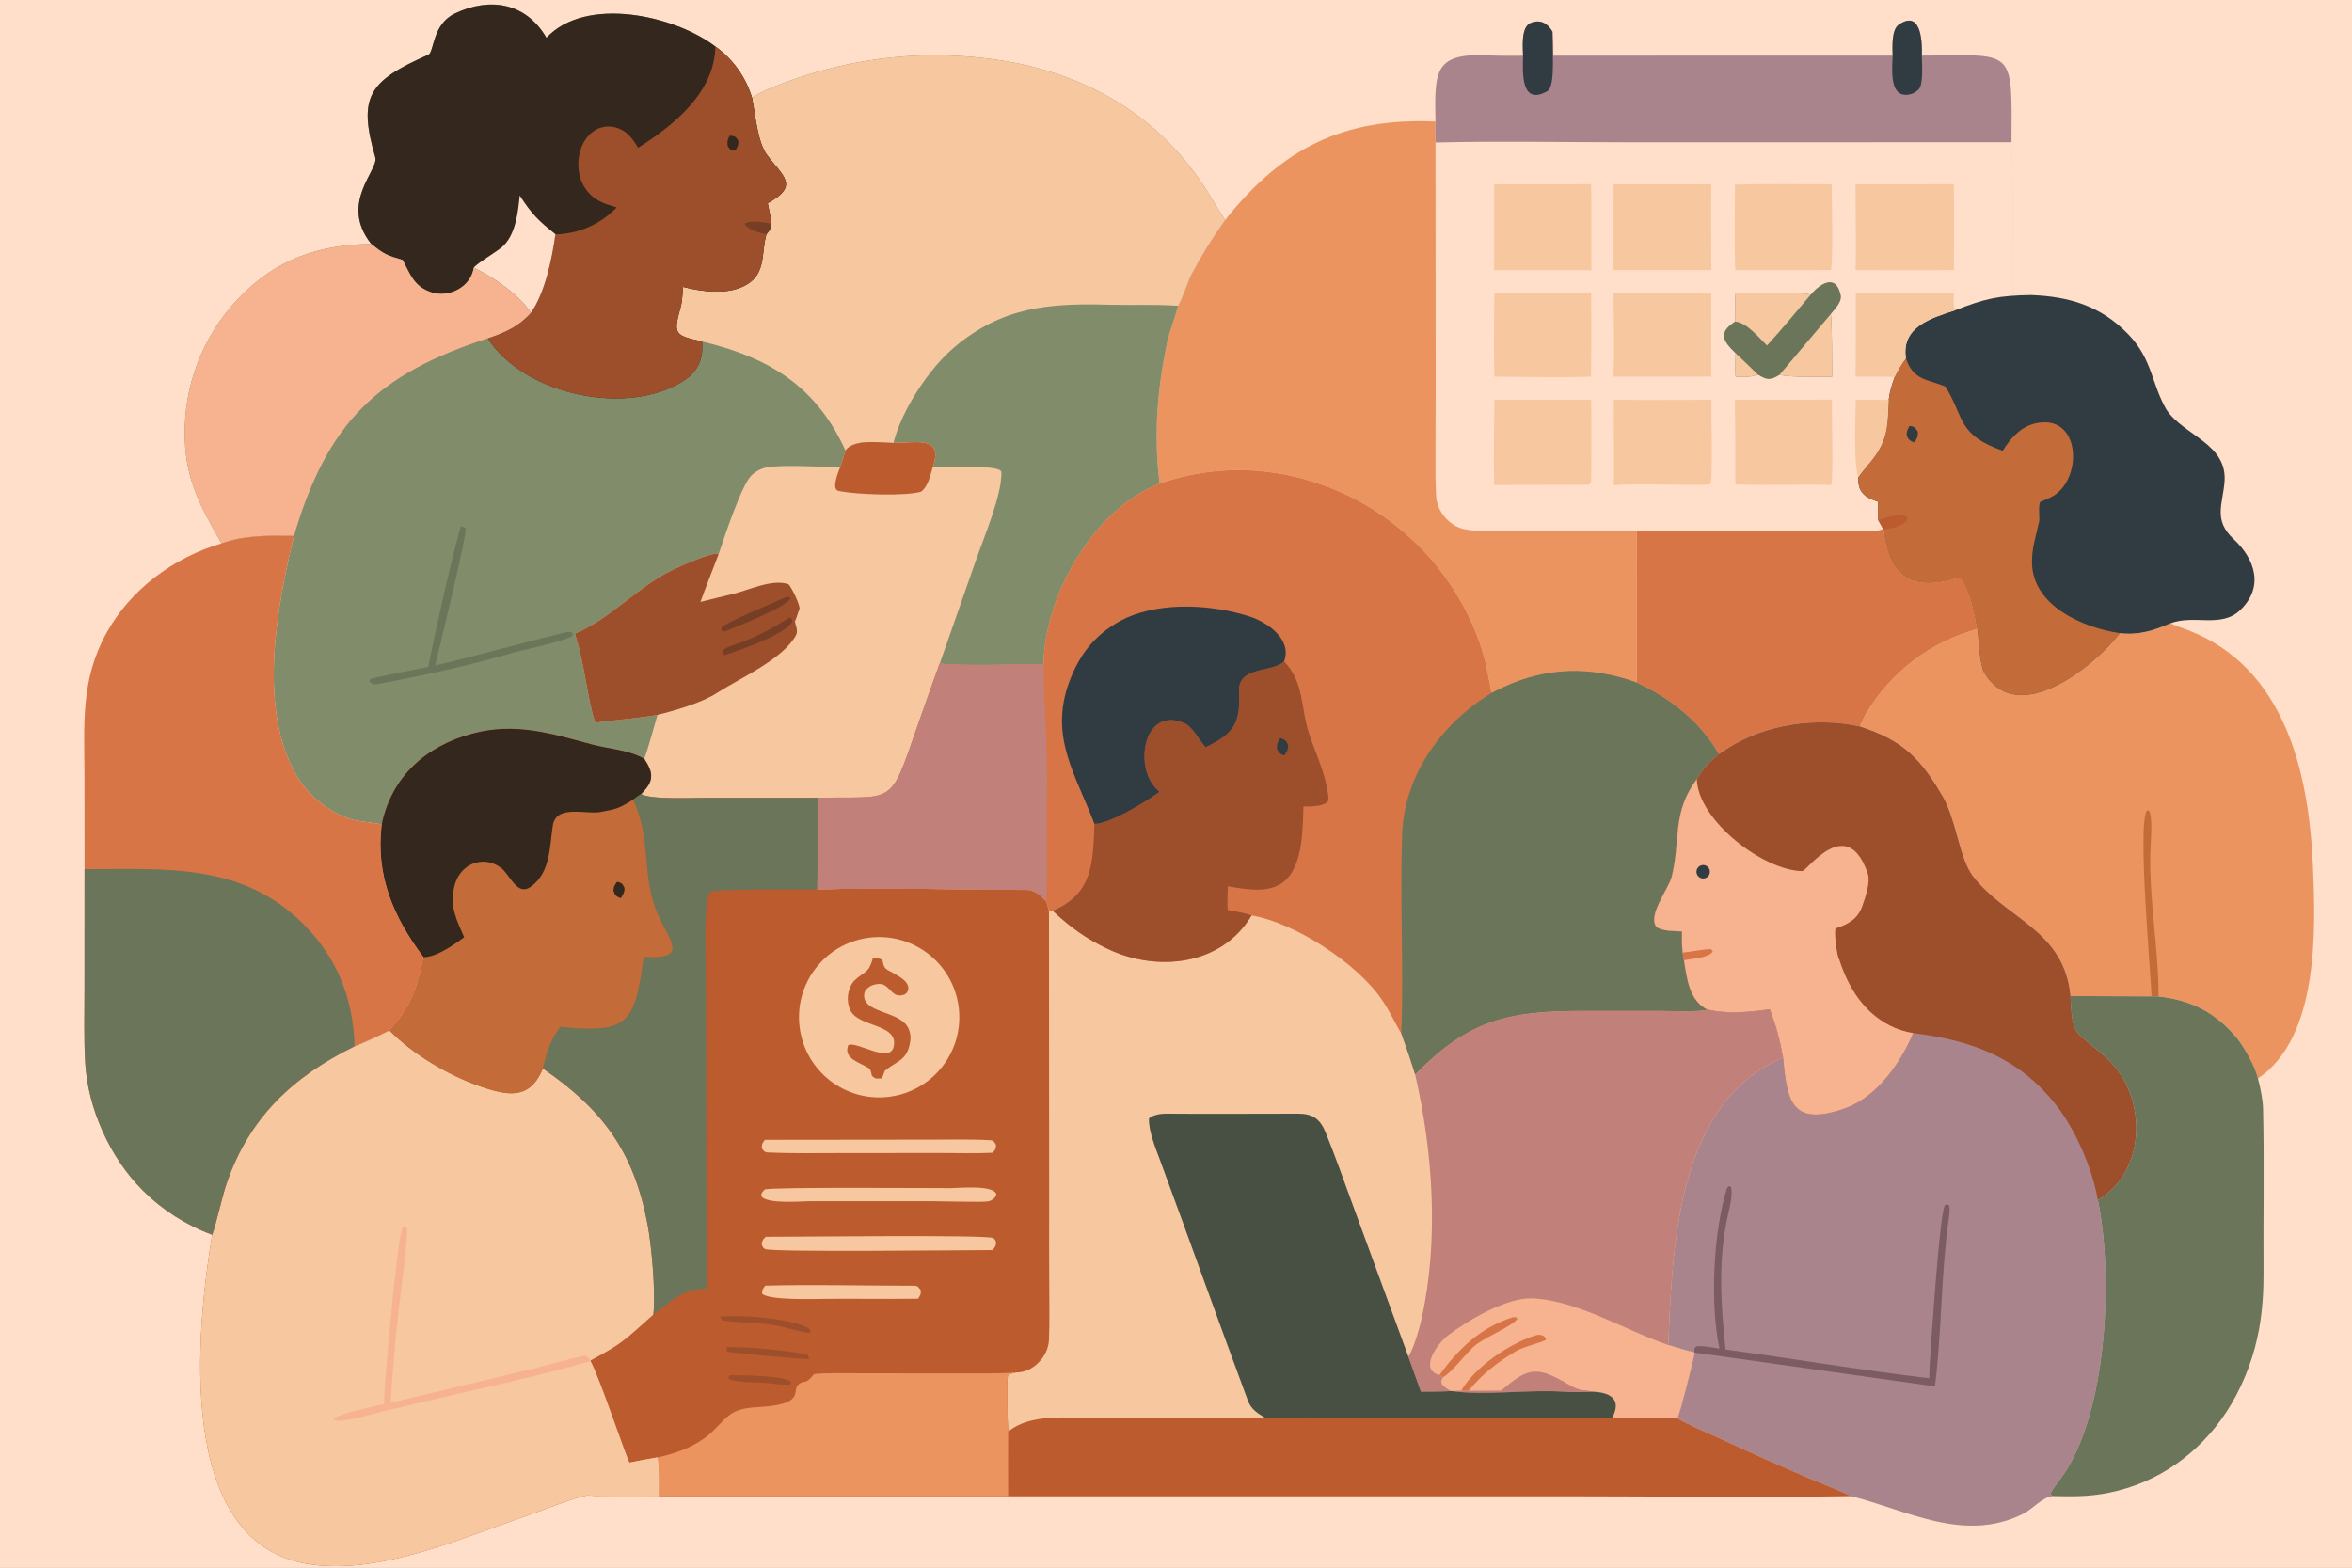 <svg width="1440" height="960" viewBox="0 0 1440 960" fill="none" xmlns="http://www.w3.org/2000/svg">
<rect x="0" y="0" width="1440" height="960" fill="#333333" stroke="none"/>
<g clip-path="url(#clip0_42_2015)">
<rect width="1440" height="960" fill="white"/>
<g clip-path="url(#clip1_42_2015)">
<path d="M-48 -32H1488V992H-48V-32Z" fill="#FFDFCA"/>
<path d="M227.252 149.33C207.405 124.27 232.032 104.172 229.763 96.316C218.95 58.857 225.931 49.615 262.266 33.516C265.9 31.906 264.509 14.907 278.552 8.249C300.042 -1.941 322.066 1.631 334.556 23.164C358.628 -2.72 413.001 9.388 437.966 28.483C448.695 36.161 456.579 47.175 460.392 59.806C467.63 55.032 479.217 50.914 487.47 48.09C530.961 33.126 577.629 29.902 622.764 38.743C671.861 48.83 712.049 74.381 738.914 116.786C741.892 121.484 747.165 130.649 750.082 134.728C785.242 90.492 822.727 72.019 878.857 74.433C878.272 42.757 878.002 31.973 913.245 33.994C918.997 34.324 926.609 34.095 932.489 34.15C932.392 28.926 931.102 16.752 937.027 14.133C942.765 11.594 947.587 14.225 950.52 19.452C951.217 24.328 951.03 29.163 950.992 34.086L1158.76 34.062C1158.64 28.468 1158.02 18.151 1162.6 15.039C1177.14 5.165 1176.76 28.367 1176.62 34.059C1233.89 33.768 1231.8 28.67 1231.52 87.097C1232.94 115.303 1232.02 151.251 1232.17 180.027C1234.96 179.985 1241.23 179.517 1243.31 180.681C1266.6 181.503 1286.2 187.259 1303.05 204.748C1317.88 220.158 1317.18 235.018 1326.41 250.879C1336.8 266.639 1363.82 271.7 1361.95 295.044C1360.84 308.821 1354.95 318.489 1367.53 330.159C1380.7 342.367 1386.38 359.689 1371.29 373.841C1359.71 384.704 1343.3 376.182 1328.82 381.699L1329.37 381.951C1333 383.559 1336.89 384.806 1340.59 386.273C1398.7 409.334 1413.44 472.674 1415.99 528.975C1417.81 569.055 1419.99 634.999 1382.42 660.428C1380.92 653.405 1373.95 641.065 1369.44 635.624C1356.42 619.913 1341.39 612.399 1321.51 610.213L1317.3 610.135L1267.63 609.939C1268.72 636.907 1271.22 630.782 1290.01 648.183C1314.65 671.005 1314.79 716.625 1284.41 734.904C1293.66 779.653 1290.49 859.367 1265.19 900.275C1263.07 903.696 1256.36 911.985 1255.24 914.948C1256.39 915.849 1255.97 915.676 1257.3 916.156C1250.66 916.321 1244.8 923.958 1238.41 927.116C1202.36 944.978 1167.73 924.776 1133.27 916.156C1076.13 917.169 1015.91 916.239 958.597 916.246H617.297L403.437 916.261C392.249 916.299 370.194 916.891 359.811 915.661C351.249 917.056 334.337 924.146 325.179 927.244C284.095 941.242 232.232 965.038 188.068 957.664C106.868 944.1 120.214 814.229 129.898 756.142C132.267 749.908 135.767 733.397 138.726 724.739C152.532 684.353 179.337 659.24 217.086 640.695C222.362 638.765 233.565 633.496 238.419 630.983C251.588 616.925 255.685 604.594 259.25 586.154C240.779 561.467 229.923 536.188 233.674 504.945C231.347 504.106 221.556 503.213 218.079 502.42C203.547 499.467 188.682 487.411 181.32 474.555C157.745 433.387 169.551 371.585 179.961 328.153C164.847 327.973 150.135 327.577 135.585 332.763C123.18 310.761 113.853 294.658 113.17 268.783C112.094 237.075 123.748 206.254 145.534 183.194C168.911 158.671 194.294 150.097 227.252 149.33Z" fill="#F7C79F"/>
<path d="M1158.76 34.063C1158.64 28.47 1158.02 18.153 1162.6 15.04C1177.14 5.166 1176.76 28.369 1176.62 34.06C1233.89 33.77 1231.8 28.671 1231.52 87.099C1232.94 115.304 1232.02 151.253 1232.17 180.028C1234.96 179.986 1241.23 179.518 1243.31 180.682C1266.6 181.504 1286.2 187.26 1303.05 204.749C1317.88 220.159 1317.18 235.019 1326.41 250.881C1336.8 266.641 1363.82 271.701 1361.95 295.046C1360.84 308.822 1354.95 318.49 1367.53 330.16C1380.7 342.368 1386.38 359.69 1371.29 373.842C1359.71 384.705 1343.3 376.183 1328.82 381.701L1329.37 381.952C1333 383.56 1336.89 384.807 1340.59 386.275C1398.7 409.335 1413.44 472.675 1415.99 528.977C1417.81 569.056 1419.99 635 1382.42 660.43C1380.92 653.406 1373.95 641.066 1369.44 635.626C1356.42 619.914 1341.39 612.4 1321.51 610.214L1317.3 610.136L1267.63 609.94C1263.65 569.308 1228.73 563.247 1207.99 536.681C1199.64 525.97 1197.72 502.124 1189.48 487.901C1176.01 464.634 1165.18 453.437 1138.7 444.895C1111.83 439.024 1080.93 443.452 1057.66 458.326C1055.89 459.474 1054.14 460.639 1052.39 461.82C1040.98 441.809 1022.52 427.539 1001.96 417.919C974.136 407.83 946.888 408.304 919.836 421.037C917.586 422.083 915.373 423.187 913.183 424.345C910.993 412.921 909.718 404.467 905.863 393.442C891.831 354.044 862.896 321.731 825.291 303.458C788.878 286.016 748.116 282.75 709.933 296.137C706.273 266.306 708.411 239.046 714.583 209.429C715.933 202.963 719.556 194.211 721.258 187.281C722.856 185.446 727.491 171.895 729.388 168.208C735.508 156.586 742.423 145.401 750.081 134.729C785.241 90.493 822.726 72.021 878.856 74.434C878.271 42.758 878.001 31.974 913.243 33.995C918.996 34.325 926.608 34.096 932.488 34.152C932.391 28.927 931.101 16.753 937.026 14.134C942.763 11.595 947.586 14.227 950.518 19.454C951.216 24.329 951.028 29.165 950.991 34.087L1158.76 34.063Z" fill="#FFDFCA"/>
<path d="M1297.9 387.742C1309.51 389.075 1318.47 386.139 1328.82 381.699L1329.38 381.951C1333 383.559 1336.89 384.806 1340.59 386.273C1398.71 409.334 1413.44 472.674 1415.99 528.975C1417.81 569.054 1419.99 634.999 1382.42 660.428C1380.92 653.404 1373.95 641.065 1369.44 635.624C1356.42 619.912 1341.39 612.399 1321.52 610.213L1317.3 610.134L1267.63 609.939C1263.65 569.307 1228.73 563.246 1208 536.68C1199.64 525.968 1197.72 502.122 1189.49 487.9C1176.01 464.633 1165.18 453.435 1138.7 444.893C1139.78 442.426 1140.78 439.943 1142.12 437.605C1157.24 411.851 1181.83 393.043 1210.64 385.211C1211.56 391.554 1212.02 407.243 1214.84 411.95C1235.44 446.256 1282.25 407.87 1297.9 387.742Z" fill="#EB945F"/>
<path d="M1317.3 610.135C1316.84 596.299 1308.39 503.409 1314.58 496.188L1315.75 496.437C1317.94 500.415 1316.98 512.488 1316.72 517.591C1315.11 547.966 1321.74 580.255 1321.52 610.213L1317.3 610.135Z" fill="#C46B3A"/>
<path d="M878.856 74.433L878.871 87.262L878.976 235.892L878.863 278.201C878.826 287.023 878.766 295.188 879.291 304.142C879.816 313.117 887.323 321.977 896.068 323.927C907.273 326.429 921.163 324.518 932.743 325.117C955.821 325.36 979.108 324.821 1002.13 325.104C1001.63 355.95 1002.54 387.183 1001.96 417.918C974.136 407.829 946.888 408.303 919.836 421.035C917.586 422.082 915.373 423.185 913.183 424.344C910.993 412.92 909.718 404.465 905.863 393.441C891.831 354.043 862.896 321.73 825.291 303.457C788.878 286.014 748.116 282.749 709.933 296.136C706.273 266.305 708.411 239.045 714.583 209.428C715.933 202.962 719.556 194.21 721.258 187.28C722.856 185.445 727.491 171.894 729.388 168.207C735.508 156.585 742.423 145.399 750.081 134.728C785.241 90.492 822.726 72.019 878.856 74.433Z" fill="#EB945F"/>
<path d="M1196.99 190.006C1215.74 182.706 1223.36 181.046 1243.31 180.682C1266.6 181.503 1286.21 187.259 1303.05 204.748C1317.89 220.159 1317.18 235.018 1326.41 250.88C1336.8 266.64 1363.82 271.701 1361.95 295.045C1360.84 308.821 1354.95 318.49 1367.54 330.159C1380.71 342.367 1386.38 359.69 1371.29 373.841C1359.71 384.704 1343.3 376.182 1328.82 381.7C1318.47 386.14 1309.51 389.076 1297.9 387.743C1282.25 407.871 1235.44 446.257 1214.84 411.95C1212.02 407.244 1211.56 391.555 1210.64 385.212C1208.23 373.612 1206.72 363.296 1199.97 353.326C1171.43 362.753 1156.16 353.915 1153.35 324.168L1152.98 323.834L1149.99 318.511C1149.62 315.531 1149.79 310.421 1149.8 307.242C1141.77 304.544 1137.32 301.557 1137.75 292.15C1139.27 289.736 1144.22 284.007 1146.32 281.367C1155.99 269.117 1155.68 259.632 1156.34 244.876C1157.07 239.452 1158.22 235.928 1159.99 230.852C1162.46 225.97 1163.57 223.825 1166.87 219.388C1163.94 200.117 1182.41 194.753 1196.99 190.006Z" fill="#313B42"/>
<path d="M1159.99 230.853C1162.46 225.971 1163.57 223.826 1166.87 219.389C1171.54 233.065 1179.47 231.962 1191.08 236.704L1191.53 237.452C1202.84 256.205 1198.57 266.233 1226.16 276.026C1230.79 268.54 1236.98 261.421 1246.01 259.304C1273.41 252.877 1275.55 291.631 1257.75 303.305C1255.55 304.783 1251.36 306.366 1249.15 307.356C1247.8 309.354 1248.88 317.324 1248.47 319.253C1246.55 328.216 1243.87 335.631 1244.09 344.997C1244.72 371.13 1275.46 384.442 1297.9 387.743C1282.25 407.871 1235.44 446.258 1214.84 411.951C1212.02 407.244 1211.56 391.556 1210.64 385.212C1208.23 373.613 1206.72 363.296 1199.97 353.326C1171.43 362.753 1156.16 353.915 1153.35 324.169L1152.98 323.834L1149.99 318.512C1149.62 315.531 1149.79 310.422 1149.8 307.243C1141.77 304.545 1137.32 301.558 1137.75 292.15C1139.27 289.736 1144.22 284.008 1146.32 281.367C1155.99 269.118 1155.68 259.633 1156.34 244.876C1157.07 239.452 1158.22 235.929 1159.99 230.853Z" fill="#C46B3A"/>
<path d="M1149.99 318.51C1154.5 316.892 1163.59 313.912 1167.82 316.658C1168.33 321.644 1157.04 323.926 1153.35 324.167L1152.97 323.833L1149.99 318.51Z" fill="#BB5B2E"/>
<path d="M1169.11 260.848C1172.16 261.145 1172.87 262.052 1174.2 264.484C1174.31 267.588 1173.64 268.351 1172.11 270.941C1169.5 270.104 1168.41 269.251 1167.4 266.767C1167.33 263.858 1167.67 263.419 1169.11 260.848Z" fill="#313B42"/>
<path d="M1152.97 323.834L1153.35 324.169C1156.16 353.915 1171.43 362.753 1199.97 353.326C1206.72 363.296 1208.23 373.612 1210.63 385.212C1181.83 393.044 1157.23 411.852 1142.12 437.606C1140.78 439.944 1139.78 442.427 1138.7 444.894C1111.83 439.023 1080.93 443.451 1057.66 458.325C1055.89 459.474 1054.14 460.638 1052.39 461.82C1040.98 441.809 1022.52 427.539 1001.96 417.918C1002.54 387.184 1001.63 355.95 1002.13 325.105C1048 325.067 1093.87 325.162 1139.74 325.148C1143.4 325.147 1150.08 325.679 1152.97 323.834Z" fill="#D77547"/>
<path d="M1158.76 34.063C1158.65 28.47 1158.02 18.153 1162.61 15.04C1177.14 5.166 1176.77 28.369 1176.62 34.06C1233.89 33.77 1231.8 28.671 1231.52 87.099L998.274 87.129C959.619 87.127 917.289 86.304 878.874 87.263L878.859 74.434C878.274 42.758 878.004 31.974 913.246 33.995C918.999 34.325 926.611 34.096 932.491 34.152C932.394 28.927 931.104 16.753 937.029 14.134C942.766 11.595 947.589 14.227 950.521 19.454C951.219 24.329 951.031 29.165 950.994 34.087L1158.76 34.063Z" fill="#AA848D"/>
<path d="M932.489 34.151C932.392 28.926 931.102 16.753 937.027 14.133C942.764 11.595 947.587 14.226 950.519 19.453C949.942 26.698 952.889 52.684 947.354 55.83C930.689 65.293 932.347 43.473 932.489 34.151Z" fill="#313B42"/>
<path d="M1158.76 34.063C1158.64 28.47 1158.02 18.153 1162.6 15.04C1177.14 5.166 1176.76 28.369 1176.62 34.06C1176.7 38.679 1177.71 51.514 1174.75 54.666C1172.78 56.778 1170.04 58.009 1167.16 58.086C1156.41 58.445 1158.62 41.022 1158.76 34.063Z" fill="#313B42"/>
<path d="M1136.21 179.569C1155.63 178.984 1176.7 179.369 1196.24 179.443C1196.16 182.594 1195.71 187.306 1196.99 190.006C1182.4 194.753 1163.94 200.117 1166.86 219.388C1163.57 223.825 1162.46 225.97 1159.99 230.852C1152.19 230.578 1143.87 230.677 1136.02 230.643C1136.32 213.766 1136.17 196.477 1136.21 179.569Z" fill="#F7C79F"/>
<path d="M1136.19 244.782C1142.9 244.765 1149.61 244.797 1156.33 244.875C1155.68 259.632 1155.99 269.117 1146.31 281.367C1144.22 284.007 1139.26 289.736 1137.75 292.15C1134.66 284.048 1136.05 254.893 1136.19 244.782Z" fill="#F7C79F"/>
<path d="M1108.62 180.412C1113.92 174.066 1124.1 166.835 1126.99 180.925C1127.76 184.688 1123.68 188.982 1121.25 191.866L1120.94 192.23C1121.8 203.981 1121.62 218.771 1121.71 230.723C1113.87 230.72 1096.62 231.131 1089.45 229.592C1083.74 232.984 1081.98 232.829 1076.33 229.456C1071 231.101 1068.17 230.797 1062.59 230.642C1062.32 226.157 1062.54 220.862 1062.62 216.311C1054.88 208.96 1051.61 203.762 1062.29 196.898C1062.79 194.312 1062.27 182.745 1062.18 179.472C1071.01 179.387 1101.1 178.517 1108.62 180.412Z" fill="#6B755A"/>
<path d="M1062.18 179.472C1071.01 179.387 1101.1 178.517 1108.62 180.413C1100.14 190.37 1090.6 202.116 1081.81 211.592C1076.8 206.601 1069.21 197.368 1062.28 196.899C1062.79 194.313 1062.27 182.745 1062.18 179.472Z" fill="#F7C79F"/>
<path d="M1089.45 229.593L1120.94 192.23C1121.8 203.981 1121.62 218.772 1121.71 230.724C1113.87 230.721 1096.62 231.131 1089.45 229.593Z" fill="#F7C79F"/>
<path d="M1062.62 216.311C1067.26 220.62 1071.83 225.002 1076.33 229.456C1071 231.1 1068.17 230.797 1062.59 230.641C1062.32 226.157 1062.54 220.862 1062.62 216.311Z" fill="#F7C79F"/>
<path d="M1136.05 112.843C1156.1 112.952 1176.16 112.931 1196.21 112.781C1196.53 129.993 1196.26 148.068 1196.27 165.351C1176.7 165.719 1155.73 165.41 1136.07 165.435C1136.59 148.912 1135.9 129.734 1136.05 112.843Z" fill="#F7C79F"/>
<path d="M987.861 112.953C1007.77 112.705 1027.78 112.996 1047.72 112.889C1047.5 130.263 1047.73 147.997 1047.77 165.398L987.816 165.403L987.861 112.953Z" fill="#F7C79F"/>
<path d="M988.079 244.736C1007.5 245.107 1028.33 244.802 1047.85 244.826C1047.56 260.01 1048.67 281.42 1047.53 295.749C1046.24 297.166 1046.77 296.727 1044.19 296.852C1027.15 297.233 1003.82 295.923 988.019 297.146C988.476 280.046 987.786 262.081 988.079 244.736Z" fill="#F7C79F"/>
<path d="M914.835 112.837C934.605 112.939 954.375 112.931 974.137 112.814C974.482 130.108 974.258 148.108 974.295 165.456L914.812 165.462L914.835 112.837Z" fill="#F7C79F"/>
<path d="M1062.19 113.11C1081.45 112.477 1102.08 112.845 1121.44 112.863C1121.45 125.788 1122.41 153.841 1121.11 165.355C1101.75 165.615 1081.83 165.409 1062.43 165.424C1061.74 149.209 1062.27 129.608 1062.19 113.11Z" fill="#F7C79F"/>
<path d="M1062.18 244.83L1121.57 244.729C1121.34 252.268 1122.7 294.047 1121.07 296.959C1101.64 296.438 1082.32 297.431 1062.46 296.635C1062.49 279.366 1062.4 262.098 1062.18 244.83Z" fill="#F7C79F"/>
<path d="M914.932 244.82L974.174 244.795C974.437 260.758 974.317 277.449 974.204 293.455C974.189 295.897 974.182 295.681 972.824 296.865L914.804 296.992C914.429 280.058 914.797 261.814 914.932 244.82Z" fill="#F7C79F"/>
<path d="M987.885 179.48C1007.61 179.161 1027.85 179.497 1047.66 179.369C1047.75 196.461 1047.76 213.553 1047.67 230.644L987.848 230.653C988.53 215.086 987.923 195.36 987.885 179.48Z" fill="#F7C79F"/>
<path d="M914.894 179.393L974.181 179.402C974.324 196.46 974.309 213.518 974.129 230.576C956.684 231.389 932.924 230.697 914.886 230.674C914.541 213.761 914.781 196.314 914.894 179.393Z" fill="#F7C79F"/>
<path d="M227.252 149.33C207.405 124.27 232.032 104.172 229.764 96.316C218.95 58.857 225.931 49.615 262.266 33.516C265.9 31.906 264.51 14.907 278.553 8.249C300.042 -1.941 322.066 1.631 334.556 23.164C358.628 -2.72 413.001 9.388 437.966 28.483C448.695 36.161 456.579 47.175 460.392 59.806C467.63 55.032 479.217 50.914 487.47 48.09C530.961 33.126 577.629 29.902 622.764 38.743C671.861 48.83 712.05 74.381 738.915 116.786C741.892 121.484 747.165 130.649 750.082 134.728C742.425 145.399 735.51 156.585 729.39 168.207C727.492 171.894 722.857 185.445 721.26 187.28C719.557 194.21 715.935 202.962 714.585 209.427C708.412 239.045 706.275 266.305 709.935 296.136C669.48 311.739 639.575 364.567 638.907 406.663C629.42 406.868 581.782 408.02 575.34 406.241C570.521 419.558 565.786 432.906 561.137 446.285C544.5 494.385 547.806 487.559 500.759 488.543L433.025 488.578C424.565 488.582 398.071 489.814 392.451 486.272C400.281 478.427 400.393 473.816 394.405 464.667C385.323 459.23 372.503 458.602 362.232 455.835C337.14 449.074 315.312 442.217 289.26 449.201C260.895 456.805 239.754 475.446 233.674 504.945C231.347 504.106 221.556 503.213 218.079 502.42C203.547 499.467 188.682 487.411 181.32 474.555C157.745 433.387 169.551 371.585 179.961 328.153C164.847 327.973 150.135 327.577 135.585 332.763C123.18 310.761 113.853 294.658 113.17 268.783C112.094 237.075 123.748 206.254 145.534 183.194C168.911 158.671 194.294 150.097 227.252 149.33Z" fill="#818C6B"/>
<path d="M460.391 59.808C467.629 55.033 479.216 50.916 487.469 48.091C530.96 33.127 577.628 29.903 622.763 38.745C671.86 48.832 712.049 74.382 738.914 116.787C741.891 121.485 747.164 130.65 750.081 134.729C742.424 145.401 735.509 156.586 729.389 168.208C727.491 171.895 722.856 185.446 721.259 187.281C719.556 194.211 715.934 202.963 714.584 209.429C708.411 239.046 706.274 266.306 709.934 296.137C669.479 311.74 639.574 364.568 638.906 406.664C629.419 406.869 581.781 408.022 575.339 406.242L597.797 342.118C602.197 329.533 613.682 302.325 613.017 289.066C612.785 284.44 577 285.928 571.085 285.926C578.018 266.536 560.287 271.265 547.025 271.264C538.687 271.055 522.808 268.572 517.635 275.89C515.468 271.127 513.034 266.491 510.343 262.002C491.355 230.883 464.134 217.434 429.827 209.129C412.436 205.287 412.123 204.696 416.948 187.113C417.646 184.567 417.949 178.575 418.173 175.676C430.217 178.715 445.898 180.852 457.118 174.305C469.028 167.355 466.056 154.972 469.06 144.096L469.254 143.413C471.398 140.791 471.784 140.308 472.208 136.97C471.698 132.386 470.966 128.928 470.012 124.46C489.797 113.577 479.295 107.937 469.564 94.842C463.705 86.957 462.45 69.869 460.391 59.808Z" fill="#F7C79F"/>
<path d="M547.027 271.262C551.913 251.318 568.735 225.751 584.205 212.697C613.584 187.905 642.19 185.584 678.851 186.61C693.017 187.006 706.584 186.252 721.261 187.279C719.559 194.209 715.936 202.961 714.586 209.427C708.414 239.044 706.276 266.304 709.936 296.135C669.482 311.738 639.577 364.566 638.908 406.662C629.422 406.867 581.784 408.02 575.342 406.24L597.8 342.116C602.2 329.531 613.685 302.323 613.02 289.064C612.787 284.438 577.003 285.926 571.088 285.924C578.02 266.534 560.29 271.264 547.027 271.262Z" fill="#818C6B"/>
<path d="M227.251 149.33C207.405 124.27 232.032 104.172 229.763 96.316C218.95 58.857 225.931 49.615 262.266 33.516C265.9 31.906 264.509 14.907 278.552 8.249C300.042 -1.941 322.066 1.631 334.555 23.164C358.627 -2.72 413 9.388 437.965 28.483C448.694 36.161 456.579 47.175 460.391 59.806C462.451 69.868 463.705 86.956 469.564 94.841C479.296 107.936 489.798 113.576 470.012 124.459C470.966 128.927 471.698 132.385 472.209 136.969C471.784 140.306 471.399 140.79 469.255 143.411L469.06 144.095C466.057 154.971 469.029 167.353 457.118 174.304C445.899 180.851 430.218 178.713 418.174 175.675C417.949 178.574 417.646 184.566 416.948 187.112C412.123 204.695 412.437 205.286 429.828 209.127C430.738 219.882 427.501 227.547 417.973 233.524C383.515 255.139 320.808 241.752 298.621 207.169C309.265 203.611 317.59 199.914 325.093 191.5C317.392 180.252 302.218 169.851 290.059 163.957C288.279 175.789 274.925 182.615 264.025 178.983C253.425 175.451 251.336 168.248 246.511 159.188C237.09 156.512 234.972 155.626 227.251 149.33Z" fill="#34281E"/>
<path d="M437.965 28.484C448.694 36.162 456.579 47.176 460.391 59.807C462.45 69.869 463.705 86.957 469.564 94.842C479.295 107.937 489.798 113.577 470.012 124.46C470.966 128.928 471.698 132.386 472.209 136.97C471.784 140.307 471.399 140.791 469.254 143.412L469.06 144.096C466.056 154.972 469.029 167.354 457.118 174.305C445.899 180.852 430.218 178.714 418.173 175.676C417.949 178.575 417.646 184.567 416.948 187.113C412.123 204.696 412.437 205.287 429.828 209.128C430.737 219.883 427.5 227.548 417.972 233.525C383.514 255.14 320.808 241.753 298.621 207.17C309.264 203.612 317.59 199.915 325.092 191.501C333.723 179.222 338.021 158.161 340.071 143.457C340.491 143.499 340.591 143.525 341.18 143.498C354.974 142.922 368.007 137.021 377.542 127.033C369.53 124.608 363.787 122.932 358.586 115.737C351.215 105.541 352.881 87.309 363.731 80.139C367.437 77.664 372.01 76.853 376.342 77.901C383.47 79.588 387.138 84.653 390.686 90.486C412.675 76.588 437.476 56.649 437.965 28.484Z" fill="#9D4E2A"/>
<path d="M469.256 143.412C465.693 142.919 457.412 140.537 455.977 137.061C459.274 134.492 468.085 136.413 472.21 136.969C471.786 140.307 471.4 140.791 469.256 143.412Z" fill="#763E25"/>
<path d="M446.682 83.049C449.975 83.344 450.35 83.464 452.04 86.151C452.144 89.073 451.696 89.589 450.206 92.159C447.408 92.533 446.591 91.241 445.445 89.197C445.228 86.185 445.409 85.809 446.682 83.049Z" fill="#34281E"/>
<path d="M318.202 119.723C325.498 131.137 329.837 135.303 340.072 143.457C338.021 158.161 333.724 179.221 325.093 191.501C317.392 180.253 302.218 169.851 290.059 163.958C292.066 161.23 303.624 154.469 307.291 151.34C315.693 144.17 317.178 130.04 318.202 119.723Z" fill="#FFDFCA"/>
<path d="M547.027 271.264C560.289 271.265 578.02 266.535 571.088 285.925C577.002 285.927 612.787 284.44 613.019 289.065C613.685 302.324 602.199 329.533 597.8 342.118L575.342 406.242C570.522 419.559 565.787 432.907 561.138 446.286C544.501 494.386 547.808 487.559 500.76 488.544L433.026 488.579C424.566 488.583 398.072 489.814 392.453 486.273C400.283 478.427 400.394 473.817 394.406 464.668C396.865 458.31 400.453 444.825 402.551 437.73C393.576 439.611 375.321 440.902 364.472 442.629C359.632 428.922 358.037 406.188 351.941 388.044C374.412 378.567 390.755 358.754 412.942 348.461C418.132 346.053 435.219 338.148 440.043 339.139C443.412 329.182 453.87 297.305 459.96 291.239C462.486 288.723 465.62 287.06 469.091 286.284C477.737 284.351 504.048 286.008 514.394 286.034C515.51 283.152 516.687 278.939 517.637 275.89C522.81 268.572 538.689 271.054 547.027 271.264Z" fill="#F7C79F"/>
<path d="M351.941 388.043C374.412 378.566 390.755 358.753 412.942 348.46C418.132 346.052 435.219 338.147 440.043 339.138C436.416 348.75 432.284 359.015 428.86 368.593C435.171 367.107 441.37 365.4 447.905 363.923C457.985 361.644 472.555 354.287 482.603 357.754C483.901 358.203 490.565 371.441 489.395 373.307C488.566 374.629 487.781 378.712 486.727 380.264C486.631 382.096 488.948 386.032 487.373 388.936C479.286 403.842 452.601 415.5 438.574 424.557C429.315 430.535 412.328 435.388 402.551 437.729C393.576 439.61 375.321 440.901 364.472 442.628C359.632 428.921 358.037 406.187 351.941 388.043Z" fill="#9D4E2A"/>
<path d="M483.44 378.168C484.965 379.109 484.374 378.484 485.178 380.192C481.815 388.401 451.854 398.478 443.454 401.252C442.715 400.391 442.623 399.947 442.113 398.874C443.528 396.521 449.952 394.755 452.859 393.732C463.986 389.821 473.421 384.362 483.44 378.168Z" fill="#763E25"/>
<path d="M481.652 365.475C483.18 365.657 482.631 365.529 484.026 366.265C481.573 371.881 452.051 383.134 444.209 386.5L442.875 386.726L441.742 385.85L441.757 384.258C444.48 381.105 475.102 368.49 481.652 365.475Z" fill="#763E25"/>
<path d="M547.027 271.264C560.289 271.265 578.019 266.535 571.087 285.925C569.52 291.188 568.291 297.85 563.93 301.092C554.555 303.907 523.935 302.958 513.31 300.589C508.772 299.578 513.333 288.869 514.394 286.034C515.509 283.152 516.687 278.939 517.637 275.89C522.81 268.572 538.689 271.054 547.027 271.264Z" fill="#BB5B2E"/>
<path d="M227.252 149.33C234.972 155.626 237.09 156.512 246.511 159.188C251.337 168.248 253.425 175.451 264.025 178.983C274.925 182.615 288.279 175.789 290.059 163.957C302.219 169.851 317.392 180.252 325.093 191.5C317.591 199.914 309.265 203.611 298.622 207.168C230.922 229.169 200.462 258.76 179.961 328.153C164.847 327.973 150.135 327.577 135.585 332.763C123.18 310.76 113.853 294.658 113.17 268.783C112.094 237.074 123.748 206.254 145.534 183.194C168.911 158.671 194.294 150.097 227.252 149.33Z" fill="#F7B38F"/>
<path d="M282.152 322.18C283.569 322.538 283.925 322.848 285.176 323.579C285.912 327.436 268.77 397.975 266.402 407.536C292.942 401.289 320.56 393.44 347.147 387.026C348.852 386.614 349.668 387.073 350.834 388.119L350.483 389.321C348.105 391.905 320.706 398.049 314.625 399.53C288.209 407.4 259.316 413.621 232.2 418.73C229.606 419.219 227.89 419.33 226.148 417.304L226.84 415.911C228.646 414.755 256.853 409.596 262.19 408.361C266.817 384.974 275.754 344.952 282.152 322.18Z" fill="#6B755A"/>
<path d="M233.674 504.944C239.754 475.446 260.895 456.804 289.26 449.201C315.312 442.216 337.14 449.074 362.232 455.834C372.503 458.602 385.323 459.23 394.405 464.666C400.393 473.816 400.281 478.426 392.451 486.272C398.071 489.813 424.565 488.581 433.025 488.578L500.759 488.542C500.331 507.297 500.794 526.067 500.403 544.694C542.691 543.258 586.518 544.979 628.914 544.936C631.691 544.933 635.461 547.04 637.457 548.892C638.569 549.945 639.646 551.033 640.687 552.156L642.236 557.885L642.345 738.79C642.281 756.149 642.305 773.509 642.415 790.868C642.471 800.875 642.626 810.74 642.198 820.74C641.773 830.702 632.262 840.717 622.155 840.432C619.733 841.055 618.494 840.928 617.015 842.533C616.252 850.29 616.818 868.527 617.292 876.704C617.192 889.885 617.193 903.065 617.297 916.246L403.437 916.261C392.249 916.298 370.194 916.891 359.811 915.661C351.249 917.056 334.337 924.145 325.179 927.244C284.095 941.242 232.233 965.038 188.068 957.663C106.869 944.1 120.214 814.228 129.898 756.142C132.267 749.908 135.768 733.396 138.726 724.739C152.532 684.353 179.337 659.24 217.086 640.695C222.362 638.764 233.565 633.496 238.419 630.983C251.588 616.925 255.685 604.594 259.251 586.154C240.779 561.466 229.923 536.188 233.674 504.944Z" fill="#BB5B2E"/>
<path d="M238.419 630.984C252.883 645.668 274.155 658.279 293.513 665.07C311.186 671.268 324.456 673.535 332.405 654.32C368.97 679.416 388.082 705.189 396.459 749.744C399.022 763.375 401.484 791.432 400.035 804.973C382.527 820.457 381.882 822.272 361.669 833.045L361.573 833.487C366.725 842.369 384.269 894.815 385.443 895.662C391.235 894.432 396.915 893.464 402.746 892.459C403.737 898.596 403.495 909.743 403.437 916.263C392.249 916.3 370.194 916.893 359.811 915.662C351.249 917.058 334.337 924.147 325.179 927.245C284.095 941.244 232.233 965.039 188.068 957.665C106.869 944.102 120.214 814.23 129.898 756.143C132.267 749.909 135.768 733.398 138.726 724.741C152.532 684.355 179.337 659.242 217.086 640.696C222.362 638.766 233.565 633.497 238.419 630.984Z" fill="#F7C79F"/>
<path d="M235.081 859.727C235.033 848.834 243.251 757.23 246.511 751.678L248.157 751.408L249.153 752.233C249.958 757.057 245.158 792.533 244.407 799.39C242.091 819.21 240.351 839.09 239.191 859.007L329.064 837.454C337.909 835.279 348.916 831.873 358.006 830.222C359.193 830.005 360.62 831.955 361.669 833.043L361.573 833.486C333.384 841.738 294.581 850.185 265.783 856.951L231.205 865.106C225.621 866.464 208.36 872.008 204.055 869.232L204.78 869.847L204.459 868.624C209.407 865.128 228.275 861.34 235.081 859.727Z" fill="#F7B38F"/>
<path d="M385.445 895.662C391.237 894.432 396.917 893.464 402.748 892.459C403.739 898.595 403.497 909.743 403.439 916.262C392.251 916.3 370.196 916.892 359.812 915.662C367.457 912.001 379.184 909.053 384.488 903.479C386.395 901.476 385.793 898.288 385.445 895.662Z" fill="#F7C79F"/>
<path d="M233.676 504.944C239.756 475.446 260.896 456.804 289.262 449.201C315.314 442.216 337.142 449.074 362.233 455.834C372.504 458.602 385.324 459.23 394.407 464.666C400.395 473.816 400.283 478.426 392.453 486.272C391.478 486.952 388.401 488.995 387.678 489.657C399.306 514.948 392.394 535.654 402.799 559.951C409.425 575.423 422.862 587.848 394.096 586.039C388.801 626.779 384.541 633.119 343.035 628.809C336.503 638.104 335.094 643.338 332.406 654.319C324.458 673.533 311.187 671.267 293.514 665.068C274.157 658.277 252.885 645.667 238.421 630.983C251.589 616.925 255.687 604.594 259.252 586.154C240.78 561.466 229.924 536.188 233.676 504.944Z" fill="#C46B3A"/>
<path d="M233.676 504.944C239.756 475.446 260.896 456.804 289.262 449.201C315.314 442.216 337.142 449.074 362.233 455.834C372.504 458.602 385.324 459.23 394.407 464.666C400.395 473.816 400.283 478.426 392.453 486.272C391.478 486.952 388.401 488.995 387.678 489.657C379.193 494.88 377.711 495.374 368.362 497.104C359.319 499.158 340.509 492.143 338.449 505.614C336.434 518.797 337.022 534.374 324.997 543.008C316.527 549.089 312.308 535.621 306.759 531.461C295.635 523.121 281.499 529.244 278.259 542.409C275.126 555.047 279.433 563.066 284.165 573.907C278.088 578.486 267.063 586.216 259.252 586.154C240.78 561.466 229.924 536.188 233.676 504.944Z" fill="#34281E"/>
<path d="M377.837 539.945C380.693 540.575 381.249 541.389 382.356 543.758C382.439 546.493 381.486 547.666 380.132 549.991C377.038 549.029 376.473 548.146 375.551 545.318C375.807 542.6 376.223 542.193 377.837 539.945Z" fill="#34281E"/>
<path d="M387.678 489.657C388.401 488.995 391.478 486.952 392.453 486.271C398.072 489.813 424.566 488.581 433.026 488.578L500.76 488.542C500.333 507.297 500.795 526.066 500.404 544.693C490.324 544.762 441.515 543.987 434.736 546.258C430.813 550.644 432.063 583.005 432.079 590.218L432.314 650.389C432.575 696.222 432.14 743.501 433.01 789.165C418.568 788.91 411.18 796.621 400.036 804.971C401.486 791.43 399.023 763.373 396.461 749.743C388.083 705.187 368.972 679.414 332.406 654.319C335.093 643.337 336.503 638.104 343.034 628.809C384.541 633.119 388.801 626.779 394.096 586.038C422.862 587.848 409.425 575.422 402.799 559.951C392.394 535.654 399.306 514.948 387.678 489.657Z" fill="#6B755A"/>
<path d="M402.746 892.459C414.865 889.781 426.802 885.407 436.016 876.742C440.691 872.354 445.192 866.187 451.33 863.847C457.341 861.551 464.131 861.904 470.454 861.169C492.933 858.558 484.24 851.349 489.162 847.553C492.992 844.597 492.701 848.603 498.347 841.521C501.987 840.569 522.779 840.966 527.536 840.966L584.993 840.996C596.706 841.004 610.732 841.341 622.155 840.434C619.733 841.056 618.494 840.929 617.015 842.534C616.252 850.291 616.819 868.528 617.293 876.705C617.192 889.886 617.194 903.066 617.297 916.247L403.438 916.262C403.495 909.743 403.738 898.595 402.746 892.459Z" fill="#EB945F"/>
<path d="M531.572 574.28C558.577 570.565 583.435 589.573 586.933 616.614C590.433 643.653 571.233 668.366 544.173 671.651C517.414 674.9 493.043 655.956 489.583 629.218C486.123 602.48 504.868 577.953 531.572 574.28Z" fill="#F7C79F"/>
<path d="M534.455 586.764C536.826 586.86 538.57 586.596 540.315 588.031C541.275 594.13 542.778 593.329 547.707 596.307C551.098 598.355 557.409 601.591 555.882 606.566C555.514 607.762 554.545 608.79 553.341 609.152C546.939 611.081 545.878 605.768 541.278 603.141C539.344 602.093 536.005 602.588 534.105 603.305C532.286 603.991 529.686 605.922 529.27 607.883C526.47 621.085 552.06 618.302 556.508 630.515C557.805 634.075 557.582 636.194 557.031 639.107C555.044 649.621 548.781 649.798 541.74 655.691C541.059 657.484 540.466 659.048 539.96 660.382C536.25 660.48 536.017 660.822 533.872 658.858C533.697 658.115 532.987 654.92 532.421 654.504C527.246 650.703 515.951 648.677 519.343 639.967C524.761 637.472 544.923 651.662 547.194 640.811C550.142 626.722 525.489 629.259 520.524 618.481C518.052 613.116 518.664 605.896 522.736 600.812C529.866 594.039 531.556 596.545 534.455 586.764Z" fill="#BB5B2E"/>
<path d="M468.775 757.373C483.985 757.425 603.215 755.985 607.844 758.085C609.182 758.7 609.326 759.353 609.877 760.606C609.7 763.194 609.343 763.502 607.646 765.505C591.694 765.497 472.836 766.908 468.518 764.897C467.009 764.192 466.921 763.404 466.367 762.009C466.596 759.511 467.012 759.218 468.775 757.373Z" fill="#F7C79F"/>
<path d="M468.288 697.991L569.86 697.877C581.189 697.874 595.18 697.572 606.692 698.26C608.373 698.361 609.037 699.775 609.787 700.963C609.763 703.541 609.463 703.84 607.859 705.899C598.14 706.403 585.77 706.046 575.819 706.058L515.718 706.103C501.068 706.109 484.627 706.417 469.945 705.719C467.926 705.623 467.335 704.451 466.424 703.143C466.388 700.504 466.724 700.164 468.288 697.991Z" fill="#F7C79F"/>
<path d="M582.065 727.561C587.467 727.501 608.312 725.513 610.015 731.267C609.688 732.265 609.527 732.925 608.759 733.69C607.555 734.906 605.957 735.648 604.254 735.783C598.612 736.241 577.865 735.603 571.161 735.603H495.376C488.889 735.701 469.966 737.329 466.066 732.618C466.257 729.999 466.175 730.84 468.194 728.409C471.322 726.804 568.797 727.591 582.065 727.561Z" fill="#F7C79F"/>
<path d="M468.475 787.283C498.836 786.481 529.878 787.343 560.282 787.343C561.879 787.343 562.812 788.866 563.649 789.954C563.991 792.52 563.481 793.037 562.09 795.288C543.355 795.58 524.409 795.228 505.655 795.378C498.821 795.43 470.489 796.428 466.566 792.159C466.713 789.279 466.756 790.066 468.475 787.283Z" fill="#F7C79F"/>
<path d="M440.914 806.3C453.845 805.062 482.05 807.148 494.424 812.969C495.953 813.689 495.759 814.657 496.077 816.285C489.688 815.708 479.334 812.129 472.22 811.154C462.375 809.811 451.815 809.924 442.266 808.573L440.914 806.3Z" fill="#9D4E2A"/>
<path d="M444.789 824.889C455.705 824.664 483.041 826.869 494.218 829.645C494.777 829.788 495.142 831.355 495.437 832.158C491.363 832.511 445.635 828.115 445.04 827.687L444.789 824.889Z" fill="#9D4E2A"/>
<path d="M446.748 842.211C452.56 842.046 481.957 842.301 484.297 846.487L483.541 847.875C481.378 847.958 474.505 847.673 472.555 847.207C467.74 846.075 448.063 847.102 445.797 843.817L446.748 842.211Z" fill="#9D4E2A"/>
<path d="M709.934 296.136C748.117 282.749 788.879 286.015 825.292 303.457C862.897 321.73 891.832 354.043 905.864 393.441C909.719 404.466 910.994 412.92 913.184 424.344C915.374 423.186 917.587 422.082 919.837 421.036C946.889 408.304 974.137 407.83 1001.96 417.918C1022.52 427.538 1040.98 441.808 1052.39 461.82C1045.9 467.121 1043.39 470.018 1038.87 477.104C1023.62 497.651 1029.07 513.74 1023.56 536.696C1021.72 544.381 1008.23 560.746 1014.34 567.875C1018.78 570.32 1024.65 570.108 1029.8 570.363C1029.8 574.201 1029.61 579.696 1030.24 583.345L1030.99 588.015C1032.81 598.925 1034.11 612.669 1045.36 618.267C1041.01 619.833 1021.81 619.062 1016.02 619.056L969.592 619.055C924.449 619.028 899.459 623.954 866.444 658.068C863.654 649 861.209 641.758 857.954 632.832C853.754 625.999 851.167 619.648 846.074 612.2C830.759 589.793 792.809 565.056 766.252 560.568C748.019 591.287 708.764 595.459 678.453 581.186C665.063 574.882 655.275 567.788 644.529 557.709L642.236 557.886L640.687 552.157C639.646 551.034 638.569 549.946 637.457 548.893C635.461 547.04 631.691 544.934 628.913 544.937C586.518 544.98 542.691 543.259 500.402 544.694C500.794 526.067 500.331 507.298 500.759 488.543C547.806 487.559 544.499 494.386 561.137 446.285C565.786 432.907 570.521 419.559 575.34 406.241C581.782 408.021 629.42 406.869 638.906 406.663C639.575 364.567 669.48 311.739 709.934 296.136Z" fill="#D77547"/>
<path d="M913.183 424.343C915.373 423.185 917.586 422.081 919.836 421.035C946.888 408.303 974.136 407.829 1001.96 417.917C1022.52 427.538 1040.98 441.807 1052.39 461.819C1045.9 467.12 1043.39 470.017 1038.87 477.103C1023.62 497.65 1029.07 513.74 1023.56 536.695C1021.72 544.38 1008.23 560.745 1014.34 567.874C1018.78 570.319 1024.65 570.108 1029.8 570.362C1029.8 574.201 1029.61 579.695 1030.24 583.344L1030.99 588.014C1032.81 598.924 1034.11 612.668 1045.36 618.266C1041.01 619.832 1021.81 619.061 1016.02 619.055L969.591 619.054C924.448 619.027 899.458 623.953 866.443 658.067C863.653 648.999 861.208 641.757 857.953 632.831C859.498 592.448 857.038 551.242 858.463 510.856C859.761 474.269 882.808 442.907 913.183 424.343Z" fill="#6B755A"/>
<path d="M786.182 405.018C798.534 417.996 796.149 432.673 801.309 448.694C805.599 462.021 812.139 474.685 813.384 488.929C813.827 494.151 801.189 493.884 798.009 493.882C797.567 507.551 797.724 528.69 787.239 538.853C778.187 547.633 762.887 544.593 751.734 542.747C751.539 547.822 751.367 552.098 751.607 557.201C756.519 558.143 761.522 558.956 766.254 560.568C748.022 591.287 708.766 595.458 678.455 581.186C665.065 574.882 655.277 567.788 644.531 557.709C669.178 547.504 669.194 527.873 670.073 504.556C680.252 504.262 701.366 490.962 709.914 484.955C709.149 484.232 708.407 483.493 707.672 482.737C694.153 468.614 700.52 432.457 724.989 442.756C730.089 444.9 734.132 453.179 738.099 457.602C755.672 449.211 759.526 442.808 758.581 423.436C757.831 408.093 778.216 411.831 785.611 405.51L786.182 405.018Z" fill="#9D4E2A"/>
<path d="M783.863 452.031C787.02 453.041 787.523 453.583 788.693 456.469C788.498 459.489 787.973 460.06 786.323 462.535C783.593 461.953 782.843 460.586 781.8 458.362C781.673 455.328 782.348 454.562 783.863 452.031Z" fill="#313B42"/>
<path d="M500.759 488.544C547.806 487.56 544.499 494.386 561.137 446.286C565.786 432.907 570.521 419.559 575.34 406.242C581.782 408.022 629.42 406.869 638.906 406.664C639 433.104 641.55 458.859 641.035 485.256C640.601 507.467 641.503 529.983 640.687 552.157C639.646 551.035 638.569 549.947 637.457 548.894C635.461 547.041 631.691 544.935 628.913 544.938C586.518 544.981 542.691 543.259 500.402 544.695C500.794 526.068 500.331 507.299 500.759 488.544Z" fill="#C18079"/>
<path d="M670.071 504.557C658.926 474.852 642.265 451.626 654.498 417.946C661.071 399.85 671.644 386.997 689.4 378.443C711.629 368.424 742.274 370.157 765.134 377.547C776.234 381.137 791.174 391.652 786.179 405.018L785.609 405.51C778.214 411.832 757.829 408.093 758.579 423.437C759.524 442.809 755.669 449.212 738.097 457.602C734.129 453.18 730.087 444.901 724.987 442.756C700.518 432.458 694.151 468.615 707.669 482.737C708.404 483.493 709.147 484.233 709.912 484.956C701.364 490.963 680.25 504.262 670.071 504.557Z" fill="#313B42"/>
<path d="M1052.39 461.819C1054.14 460.637 1055.89 459.473 1057.66 458.325C1080.93 443.451 1111.83 439.022 1138.7 444.893C1165.18 453.436 1176.01 464.633 1189.48 487.9C1197.72 502.123 1199.64 525.969 1207.99 536.68C1228.73 563.246 1263.65 569.307 1267.63 609.939C1268.72 636.907 1271.22 630.782 1290.01 648.183C1314.65 671.005 1314.79 716.625 1284.41 734.904C1293.66 779.653 1290.49 859.367 1265.19 900.275C1263.07 903.696 1256.36 911.985 1255.24 914.948C1256.39 915.849 1255.97 915.676 1257.3 916.156C1250.66 916.321 1244.8 923.958 1238.41 927.116C1202.36 944.978 1167.73 924.776 1133.27 916.156C1131.58 915.053 1109.5 906.044 1106.54 904.791C1089.17 897.327 1071.91 889.622 1054.75 881.685C1047.24 878.249 1033.5 872.428 1026.97 868.535C1028.71 864.709 1036.94 832.646 1037.46 828.257C1031.93 826.914 1026.77 825.301 1021.34 823.636C1024.08 763.959 1026.04 675.424 1091.66 647.614C1089.42 635.592 1087.81 629.609 1083.59 618.132C1070.32 619.811 1058.6 621.096 1045.36 618.267C1034.11 612.668 1032.81 598.925 1030.99 588.015L1030.24 583.344C1029.61 579.695 1029.8 574.201 1029.8 570.362C1024.65 570.108 1018.78 570.319 1014.34 567.875C1008.23 560.746 1021.72 544.38 1023.56 536.695C1029.07 513.74 1023.62 497.651 1038.87 477.103C1043.39 470.018 1045.9 467.121 1052.39 461.819Z" fill="#AA848D"/>
<path d="M1052.39 461.819C1054.14 460.637 1055.89 459.473 1057.66 458.325C1080.93 443.451 1111.83 439.022 1138.7 444.893C1165.18 453.436 1176.01 464.633 1189.48 487.9C1197.72 502.123 1199.64 525.969 1207.99 536.68C1228.73 563.246 1263.65 569.307 1267.63 609.939C1268.72 636.907 1271.22 630.782 1290.01 648.183C1314.65 671.005 1314.79 716.625 1284.41 734.904C1281.04 715.553 1270.75 691.674 1258.52 676.285C1235.56 647.397 1206.79 636.969 1171.37 632.639C1163.62 651.114 1148.98 671.812 1129.79 678.653C1095.78 690.775 1094.16 672.737 1091.66 647.614C1089.42 635.592 1087.81 629.609 1083.59 618.132C1070.32 619.811 1058.6 621.096 1045.36 618.267C1034.11 612.668 1032.81 598.925 1030.99 588.015L1030.24 583.344C1029.61 579.695 1029.8 574.201 1029.8 570.362C1024.65 570.108 1018.78 570.319 1014.34 567.875C1008.23 560.746 1021.72 544.38 1023.56 536.695C1029.07 513.74 1023.62 497.651 1038.87 477.103C1043.39 470.018 1045.9 467.121 1052.39 461.819Z" fill="#9D4E2A"/>
<path d="M1038.87 477.104C1039.54 502.421 1079.7 533.22 1103.59 533.443C1106.95 532.296 1131.17 498.324 1143.54 534.973C1145.33 540.279 1141.96 549.87 1140.15 554.955C1137.34 562.821 1131.67 565.91 1124.03 568.48C1122.52 569.088 1124.73 586.396 1126.12 587.721C1131.55 604.459 1140.72 619.553 1156.9 627.922C1161.44 630.247 1166.33 631.839 1171.37 632.639C1163.62 651.115 1148.98 671.813 1129.79 678.653C1095.78 690.775 1094.16 672.737 1091.66 647.614C1089.42 635.593 1087.81 629.61 1083.59 618.132C1070.32 619.812 1058.6 621.097 1045.36 618.267C1034.11 612.668 1032.81 598.925 1030.99 588.015L1030.24 583.344C1029.61 579.696 1029.8 574.201 1029.8 570.363C1024.65 570.108 1018.78 570.32 1014.34 567.875C1008.23 560.746 1021.72 544.381 1023.56 536.696C1029.07 513.74 1023.62 497.651 1038.87 477.104Z" fill="#F7B38F"/>
<path d="M1030.25 583.345C1034.84 582.976 1044.38 580.942 1047.59 581.275L1048.65 582.649C1046.56 586.499 1035.51 587.115 1030.99 588.015L1030.25 583.345Z" fill="#D77547"/>
<path d="M1041.57 529.9C1043.69 529.259 1045.93 530.41 1046.65 532.504C1047.37 534.597 1046.31 536.885 1044.25 537.684C1042.84 538.227 1041.25 537.958 1040.1 536.982C1038.94 536.006 1038.42 534.48 1038.73 533.002C1039.03 531.526 1040.13 530.336 1041.57 529.9Z" fill="#313B42"/>
<path d="M1052.73 825.834C1046.89 798.265 1048.9 754.777 1057.31 727.628L1058.56 726.375L1059.75 726.803C1060.98 730.719 1059.23 738.505 1058.25 742.677C1051.69 770.418 1053.5 798.325 1056.46 826.404C1097.02 831.866 1140.96 839.285 1181.15 843.996L1181.46 835.399C1182.38 822.323 1187.35 744.057 1190.74 738.048L1192.02 737.335L1193.5 738.303C1193.8 741.101 1193.46 743.779 1193.07 746.562C1188.36 780.066 1188.82 815.699 1184.68 848.992L1037.46 828.257C1037.38 825.384 1036.97 826.247 1038.55 824.521C1042.24 823.809 1048.65 825.279 1052.73 825.834Z" fill="#7C5B62"/>
<path d="M1045.36 618.268C1058.6 621.098 1070.32 619.812 1083.59 618.133C1087.81 629.611 1089.42 635.593 1091.66 647.615C1026.04 675.425 1024.08 763.96 1021.34 823.637C1026.77 825.303 1031.93 826.916 1037.46 828.258C1036.94 832.647 1028.71 864.71 1026.97 868.536C1015.12 867.951 999.144 868.356 986.994 868.273C993.489 856.3 984.939 852.339 974.087 852.242C971.304 852.617 960.617 852.519 957.684 852.287C937.134 850.674 908.612 854.8 888.894 851.852L888.174 851.867C883.029 852.242 875.289 852.129 869.949 852.204L862.262 830.749C865.524 825.933 869.102 813.27 870.392 807.433C881.027 759.362 877.344 705.648 866.447 658.069C899.462 623.955 924.452 619.029 969.594 619.056L1016.03 619.056C1021.81 619.062 1041.01 619.833 1045.36 618.268Z" fill="#C18079"/>
<path d="M881.281 842.016C868.396 838.746 880.253 822.587 886.253 817.981C898.463 808.588 922.583 794.365 938.168 795.085C966.181 796.383 994.546 814.515 1021.34 823.637C1026.77 825.302 1031.93 826.915 1037.46 828.258C1036.94 832.647 1028.71 864.709 1026.97 868.535C1015.12 867.95 999.143 868.355 986.993 868.273C993.488 856.3 984.938 852.339 974.086 852.241C971.303 852.616 960.616 852.519 957.683 852.286C937.133 850.673 908.611 854.8 888.893 851.851L888.173 851.866C885.766 850.343 884.948 849.863 882.856 847.838C882.166 845.152 882.121 846.307 883.471 843.337L881.281 842.016Z" fill="#F7B38F"/>
<path d="M919.191 851.558C935.901 836.854 941.166 836.479 961.176 848.287C968.376 852.533 971.053 850.658 974.083 852.24C971.301 852.616 960.613 852.518 957.681 852.286C937.131 850.673 908.608 854.799 888.891 851.85L894.583 851.565L899.181 851.618C905.736 851.61 912.666 851.715 919.191 851.558Z" fill="#C18079"/>
<path d="M894.586 851.565C903.376 836.944 923.446 823.186 939.623 817.882C942.338 816.989 945.683 817.124 946.583 820.305C945.046 821.993 933.728 824.116 928.043 827.484C916.853 834.123 907.396 841.52 899.183 851.617L894.586 851.565Z" fill="#D77547"/>
<path d="M881.281 842.015C892.846 826.164 906.084 813.118 926.026 806.696C926.754 806.456 927.706 806.621 928.456 806.719L928.974 807.687C925.869 812.24 908.356 819.119 902.289 824.618C897.616 828.857 887.709 841.572 883.471 843.335L881.281 842.015Z" fill="#D77547"/>
<path d="M774.195 868.002C794.648 869.263 826.583 868.28 847.703 868.265L986.993 868.272C999.143 868.355 1015.12 867.95 1026.97 868.535C1033.5 872.428 1047.24 878.25 1054.76 881.686C1071.91 889.622 1089.17 897.327 1106.54 904.791C1109.5 906.044 1131.59 915.054 1133.27 916.157C1076.13 917.169 1015.91 916.239 958.598 916.247H617.298C617.194 903.066 617.193 889.885 617.293 876.704C630.735 865.347 654.008 868.332 670.999 868.37L736.17 868.445C747.098 868.452 763.628 868.917 774.195 868.002Z" fill="#BB5B2E"/>
<path d="M774.194 868.002C769.739 865.309 765.952 862.901 764.047 857.777C745.859 808.835 728.384 759.601 710.287 710.622C707.624 703.411 703.042 692.373 703.469 684.878C705.989 682.684 710.572 681.951 713.864 681.979C740.879 682.218 767.887 681.954 794.902 681.982C803.699 681.991 808.282 685.309 811.604 693.47C817.664 708.39 823.004 723.705 828.569 738.828L862.259 830.748L869.947 852.203C875.287 852.128 883.027 852.241 888.172 851.866L888.892 851.851C908.609 854.799 937.132 850.673 957.682 852.286C960.614 852.518 971.302 852.616 974.084 852.241C984.937 852.338 993.487 856.299 986.992 868.272L847.702 868.265C826.582 868.28 794.647 869.263 774.194 868.002Z" fill="#475043"/>
<path d="M135.585 332.763C150.135 327.577 164.847 327.973 179.961 328.153C169.551 371.585 157.745 433.387 181.32 474.555C188.682 487.411 203.547 499.467 218.079 502.42C221.556 503.213 231.347 504.106 233.674 504.945C229.923 536.188 240.779 561.467 259.251 586.154C255.685 604.594 251.588 616.925 238.419 630.983C233.565 633.496 222.362 638.765 217.086 640.695C179.337 659.24 152.532 684.353 138.726 724.739C135.768 733.397 132.267 749.908 129.898 756.142C113.892 750.223 99.352 740.913 87.273 728.858C67.245 708.805 53.838 678.854 52.155 650.741C51.308 636.576 51.736 618.733 51.744 604.274L51.767 532.268L51.718 475.484C51.669 443.832 49.149 417.002 64.945 388.073C79.715 361.024 106.236 341.403 135.585 332.763Z" fill="#D77547"/>
<path d="M51.767 532.267C100.948 532.264 148.139 528.096 185.937 566.053C206.598 586.8 216.288 611.704 217.086 640.694C179.337 659.24 152.532 684.353 138.726 724.739C135.768 733.396 132.267 749.907 129.898 756.141C113.892 750.223 99.352 740.913 87.273 728.857C67.245 708.804 53.838 678.853 52.155 650.74C51.308 636.575 51.736 618.733 51.744 604.274L51.767 532.267Z" fill="#6B755A"/>
<path d="M1267.63 609.939L1317.3 610.135L1321.52 610.213C1341.39 612.399 1356.42 619.913 1369.44 635.625C1373.95 641.065 1380.92 653.405 1382.42 660.429C1383.92 666.259 1385.4 673.016 1385.54 679.053C1386.31 712.408 1385.6 745.858 1385.83 779.226C1385.9 790.509 1385.18 802.241 1383.2 813.344C1380.32 829.691 1374.54 845.399 1366.16 859.728C1350.62 885.977 1326.31 905.369 1296.59 912.871C1282.44 916.442 1271.84 916.487 1257.3 916.157C1255.97 915.677 1256.39 915.849 1255.25 914.949C1256.36 911.986 1263.08 903.696 1265.19 900.275C1290.5 859.368 1293.66 779.653 1284.41 734.905C1314.79 716.625 1314.65 671.006 1290.02 648.184C1271.22 630.783 1268.72 636.908 1267.63 609.939Z" fill="#6B755A"/>
</g>
</g>
<defs>
<clipPath id="clip0_42_2015">
<rect width="1440" height="960" fill="white"/>
</clipPath>
<clipPath id="clip1_42_2015">
<rect width="1536" height="1024" fill="white" transform="translate(-48 -32)"/>
</clipPath>
</defs>
</svg>
